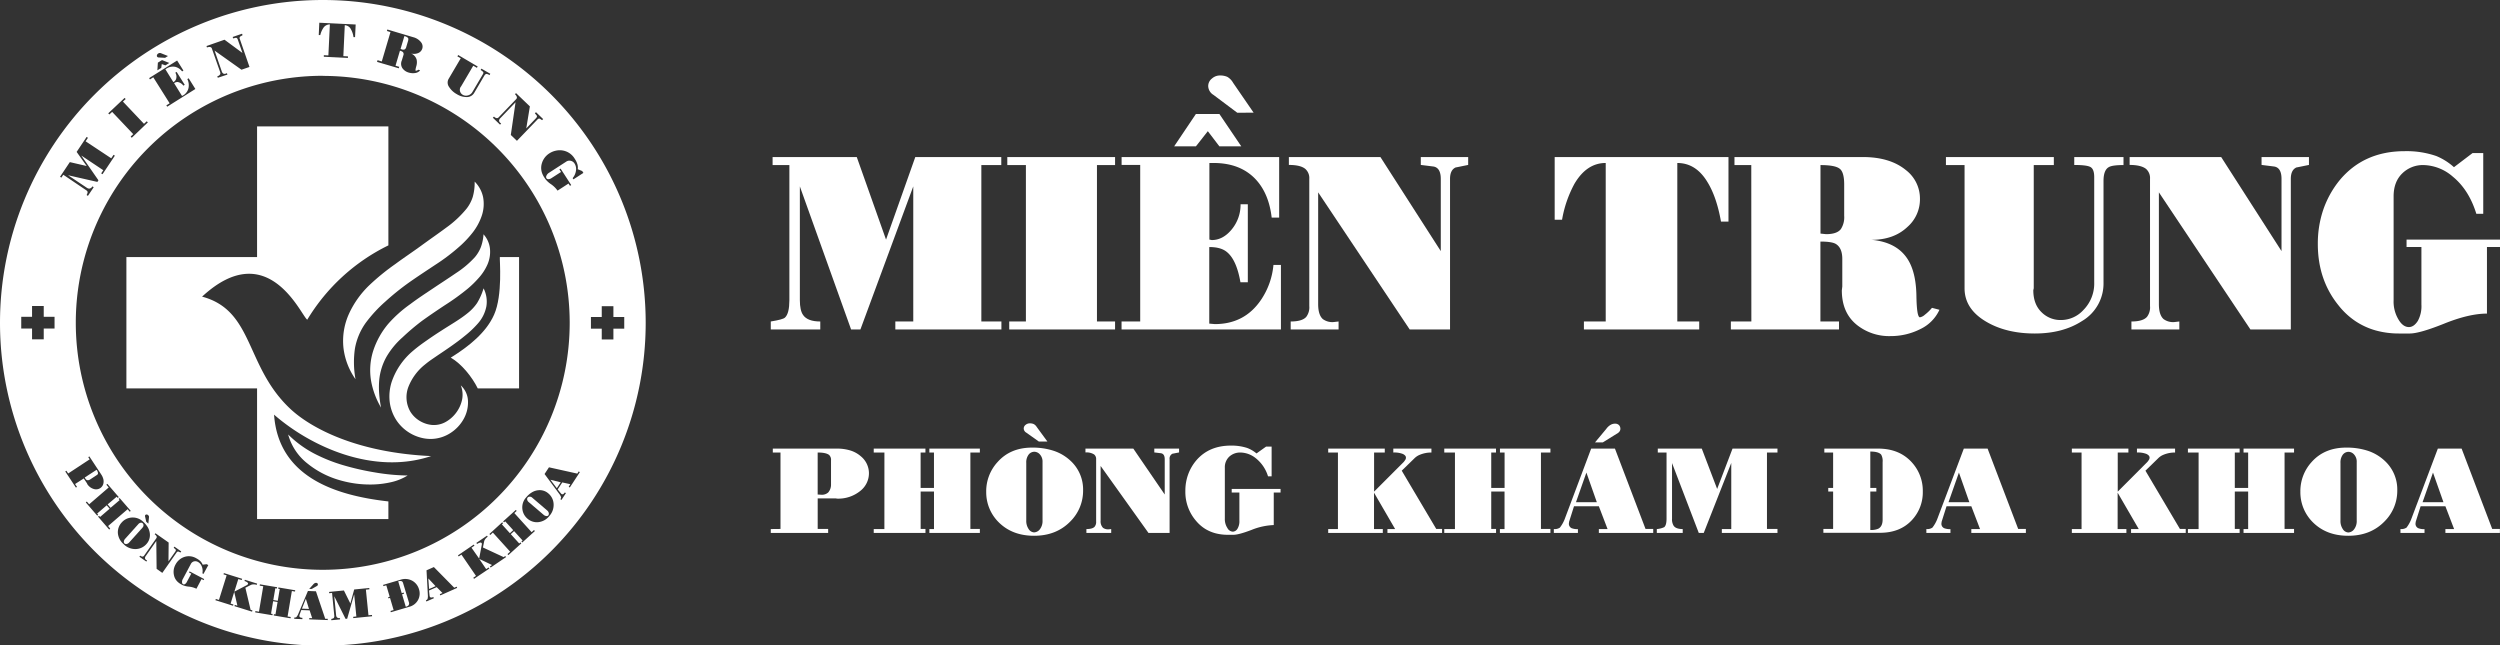 <svg id="Layer_1" data-name="Layer 1" xmlns="http://www.w3.org/2000/svg" viewBox="0 0 975.7 251.92"><rect x="0" y="0" width="975.7" height="251.92" fill="#333333" stroke="none"/><defs><style>.cls-1{fill:#fff;}</style></defs><path class="cls-1" d="M308.08,64.42h-6.55V61.29h32.85L345.8,93.52l11.42-32.23h33.56v3.13H383v61.05h7.83v3.12H349.43v-3.12h7V72.75l-20.63,55.84h-3.63l-20-55.84v44.39q0,4.06,1.28,5.82c1.16,1.67,3.38,2.51,6.69,2.51v3.12H300.82v-3.12c3.13-.51,5-1,5.53-1.52q1.72-1.56,1.73-6.81Z"/><path class="cls-1" d="M400.39,64.42h-7.26V61.29h42.06v3.13h-7.07v61.05h7.07v3.12H393.88v-3.12h6.51Z"/><path class="cls-1" d="M445,64.37h-7.26V61.29h61.49V84.92h-2.92q-1.07-9.23-6.06-14.73-6-6.57-16.61-6.58H472V93.5l.93.19q4.43,0,7.88-4.27a15.12,15.12,0,0,0,3.36-9.7H487v30.45h-2.88q-1.55-9-5.53-12-2.31-1.76-6.64-1.75v29.88l2.17.19q11.59,0,18-9.42A28.94,28.94,0,0,0,497,103.4h2.92v25.19h-62.2v-3.12H445Zm39.45-7.25h-8.55l-4.51-5.92-4.65,5.92h-8.5l8.5-12.64h9.16ZM482.88,44l-9.34-7a4.14,4.14,0,0,1-2-3.41A3.69,3.69,0,0,1,473,30.65a4.61,4.61,0,0,1,3.24-1.19A6.69,6.69,0,0,1,479,30a6.12,6.12,0,0,1,2.26,2.32l8,11.65Z"/><path class="cls-1" d="M550.18,128.59,514.45,75.07v43.62c0,2.78.6,4.73,1.81,5.83a6.24,6.24,0,0,0,4.16,1.18l2-.23v3.12H503.73v-3.12q4.51,0,6.07-1.8a6.13,6.13,0,0,0,1.19-4.22V69.82a4.76,4.76,0,0,0-1.55-3.89q-1.86-1.56-6.42-1.56V61.29h35.73L562.31,98V69.82c0-2.94-1-4.55-2.92-4.84l-4.88-.61V61.29H573v3.08l-2.32.47c-.9.19-1.77.37-2.59.52-1.45.67-2.17,2.15-2.17,4.46v58.77Z"/><path class="cls-1" d="M626.68,125.47V63.61q-7.44,0-12.22,8.15a45.45,45.45,0,0,0-4.82,14h-2.88V61.29h67.83v25.2h-2.92q-1.7-9.61-5.27-15.4-4.47-7.47-11.78-7.48v61.86h8.55v3.12h-45v-3.12Z"/><path class="cls-1" d="M683.49,64.42h-6.56V61.29H727q10.66,0,16.87,5.12a14,14,0,0,1,5.45,11.19,14.32,14.32,0,0,1-4.92,11q-5.31,5-13.95,5,10.72,1,14.79,8.8,2.57,4.94,2.7,13.07.13,8.37,1.38,8.37a3.89,3.89,0,0,0,1.9-1,16.91,16.91,0,0,0,2.79-2.7l2.92.76a15.43,15.43,0,0,1-7.35,7.48,25.46,25.46,0,0,1-11.69,2.79,20.22,20.22,0,0,1-13.06-4.26q-6-4.73-6-13.58l.18-1.52V101.05c0-2.94-.88-4.91-2.66-5.92q-1.59-.85-5.88-.85v31.19h7.26v3.12H675.52v-3.12h8ZM719.75,72q0-4.92-1.82-6.2c-1.21-.92-3.69-1.37-7.43-1.37V91.16l2.17.23c2.86,0,4.79-.67,5.8-2a8.48,8.48,0,0,0,1.28-5.16Z"/><path class="cls-1" d="M766.73,64.42h-7.27V61.29h42.11v3.13h-7.84V112.5l-.17.76q0,5.44,3.18,8.56a10.41,10.41,0,0,0,7.53,3.08,11.87,11.87,0,0,0,8.81-3.88,14.67,14.67,0,0,0,4.25-10.84V69.1c0-2.18-.54-3.5-1.64-4s-3.14-.71-6.15-.71V61.29h19.22v3.13c-2.9,0-4.8.26-5.72.8-1.38.76-2.08,2.56-2.08,5.4v39.56a17,17,0,0,1-8.36,15.1q-7.53,4.88-18.47,4.88t-18.68-4.45q-8.73-5-8.72-13.21Z"/><path class="cls-1" d="M878.3,128.59,842.57,75.07v43.62c0,2.78.6,4.73,1.81,5.83a6.27,6.27,0,0,0,4.17,1.18l2-.23v3.12H831.85v-3.12c3,0,5-.6,6.07-1.8a6.08,6.08,0,0,0,1.19-4.22V69.82a4.75,4.75,0,0,0-1.54-3.89c-1.24-1-3.39-1.56-6.42-1.56V61.29h35.73L890.43,98V69.82q0-4.41-2.92-4.84l-4.87-.61V61.29h18.5v3.08l-2.32.47c-.9.19-1.76.37-2.59.52-1.45.67-2.17,2.15-2.17,4.46v58.77Z"/><path class="cls-1" d="M965,59.73h4.16v23.7h-2.7q-2.88-9.32-9.16-14.47a18,18,0,0,0-11.52-4.54,11.46,11.46,0,0,0-8.28,3.31q-3.32,3.27-3.32,8.9v40.51a13.52,13.52,0,0,0,1.91,7.57q1.73,2.94,4.07,2.94,1.9,0,3.45-2.37a11.93,11.93,0,0,0,1.42-6.4V96.39h-5.8V93.5H975.7v2.89h-5.09v26q-6.95,0-16.6,3.88t-13.5,3.89h-4.17a33.85,33.85,0,0,1-9.21-1.21,27.9,27.9,0,0,1-7.83-3.6,29.06,29.06,0,0,1-6.56-6.09q-8.15-10-8.14-24.06a41,41,0,0,1,2.1-13.28A37.58,37.58,0,0,1,913,70.48Q922.45,59,938.51,59a35.48,35.48,0,0,1,12.31,1.89,23.91,23.91,0,0,1,6.91,4.36Z"/><path class="cls-1" d="M304.61,206.44V176.61h-3v-1.53h25a17.7,17.7,0,0,1,5.29.74,11.23,11.23,0,0,1,4.1,2.29,8.56,8.56,0,0,1,3.13,6.62,8.75,8.75,0,0,1-3.22,6.74,13.61,13.61,0,0,1-9.3,3.13l-.37-.09h-7.11v11.93h4.08V208H300.82v-1.52Zm19.72-17.14v-9.66a2.55,2.55,0,0,0-.76-2.09c-.81-.63-2.29-.94-4.45-.94V193l1.42.09a3.67,3.67,0,0,0,2.7-.9A4.59,4.59,0,0,0,324.33,189.3Z"/><path class="cls-1" d="M345.17,176.61H341v-1.53h20.18v1.53h-1.88v13.81h5.21V176.61h-1.8v-1.53h19.71v1.53h-3.7v29.83h3.7V208H362.72v-1.52h1.8V191.83h-5.21v14.61h1.88V208H341v-1.52h4.16Z"/><path class="cls-1" d="M402.81,174.69a26.22,26.22,0,0,1,8.55,1.29,17.82,17.82,0,0,1,6.54,3.94,15.18,15.18,0,0,1,4.81,11.45,16.85,16.85,0,0,1-4.92,12.08q-5.48,5.66-14.22,5.65-8.58,0-13.88-5.35A16.44,16.44,0,0,1,384.9,192a16.82,16.82,0,0,1,4.42-11.66Q394.35,174.68,402.81,174.69Zm2.62-2.37-4.89-3.47a1.93,1.93,0,0,1-1-1.64,1.81,1.81,0,0,1,.77-1.43,2.55,2.55,0,0,1,1.69-.56,3.65,3.65,0,0,1,1.43.28,3.09,3.09,0,0,1,1.18,1.13l4.17,5.69Zm1.45,8.34v-.37a4.1,4.1,0,0,0-1-2.9,2.93,2.93,0,0,0-2.22-1.08,2.85,2.85,0,0,0-2.18,1.08,5,5,0,0,0-.95,3.27v22.47a5.61,5.61,0,0,0,.95,3.38,2.68,2.68,0,0,0,2.08,1.27,3,3,0,0,0,2.32-1.27,5.2,5.2,0,0,0,1-3.38Z"/><path class="cls-1" d="M448.23,208l-18.68-26.15v21.32a3.58,3.58,0,0,0,.95,2.84,3.42,3.42,0,0,0,2.18.58l1-.11V208H424v-1.52c1.58,0,2.63-.3,3.18-.88a2.88,2.88,0,0,0,.62-2.06V179.24a2.23,2.23,0,0,0-.81-1.89,5.57,5.57,0,0,0-3.36-.77v-1.5h18.68L454.57,193V179.24c0-1.43-.51-2.22-1.52-2.36l-2.55-.3v-1.5h9.67v1.5l-1.21.23c-.47.1-.92.18-1.36.26a2.1,2.1,0,0,0-1.13,2.17V208Z"/><path class="cls-1" d="M494.11,174.31h2.18v11.58h-1.41a14.32,14.32,0,0,0-4.79-7.07,9.77,9.77,0,0,0-6-2.21,6.24,6.24,0,0,0-4.33,1.61,5.66,5.66,0,0,0-1.73,4.35v19.8a6.32,6.32,0,0,0,1,3.7,2.56,2.56,0,0,0,2.13,1.43,2.25,2.25,0,0,0,1.81-1.16,5.53,5.53,0,0,0,.74-3.12v-11h-3v-1.41h19.07v1.41h-2.66v12.7a25.54,25.54,0,0,0-8.68,1.9q-5,1.9-7.06,1.9h-2.17a18.81,18.81,0,0,1-4.81-.59,15.17,15.17,0,0,1-4.1-1.76,15,15,0,0,1-3.43-3,17.29,17.29,0,0,1-4.25-11.75,18.62,18.62,0,0,1,1.1-6.49,18,18,0,0,1,3.29-5.59q4.94-5.62,13.33-5.63a19.65,19.65,0,0,1,6.44.93,12.59,12.59,0,0,1,3.61,2.13Z"/><path class="cls-1" d="M522.17,176.61h-3.8v-1.53h22.08v1.53h-4.17v15.26l11.18-11.19a4.6,4.6,0,0,0,.9-1.09,1.53,1.53,0,0,0,.35-1c0-.57-.39-1-1.18-1.41a9.17,9.17,0,0,0-3.75-.57v-1.53h14.88v1.53a11.5,11.5,0,0,0-4.46.85A6.34,6.34,0,0,0,552,178.9l-4.93,4.8,13.47,22.74h2.27V208H541.49v-1.52h3l-8.24-14.2v14.2h3.43V208H518.37v-1.52h3.8Z"/><path class="cls-1" d="M567.84,176.61h-4.17v-1.53h20.19v1.53H582v13.81h5.21V176.61h-1.81v-1.53H605.1v1.53h-3.7v29.83h3.7V208H585.38v-1.52h1.81V191.83H582v14.61h1.88V208H563.67v-1.52h4.17Z"/><path class="cls-1" d="M610.6,202.77,621,175.08h9.28l11.94,31.36h3V208H624v-1.52h3.4l-3.4-8.89H614.3l-1.9,6-.09.66a1.88,1.88,0,0,0,1.09,1.9,6.45,6.45,0,0,0,2.43.37V208h-9.4v-1.52a3.64,3.64,0,0,0,2.36-.56A13.32,13.32,0,0,0,610.6,202.77ZM623.21,196l-4.07-11.57L615.07,196Zm-.72-23.33,4.38-5.25a5.61,5.61,0,0,1,1.73-1.62,3.5,3.5,0,0,1,1.72-.46,2.15,2.15,0,0,1,1.52.55,2.06,2.06,0,0,1,.56,1.48c0,.81-.52,1.47-1.55,2l-5.32,3.3Z"/><path class="cls-1" d="M650.42,176.61H647v-1.53h17.17l6,15.75,6-15.75h17.54v1.53h-4.1v29.83h4.1V208H672v-1.52h3.68V180.68L664.93,208H663l-10.44-27.28v21.69a4.72,4.72,0,0,0,.67,2.84c.61.82,1.77,1.23,3.5,1.23V208H646.62v-1.52a8.21,8.21,0,0,0,2.89-.74c.61-.51.91-1.62.91-3.33Z"/><path class="cls-1" d="M715.43,191.83h-1.9v-1.41h1.9V176.61H712v-1.53h21q8.22,0,13.08,5.29a16.41,16.41,0,0,1,4.35,11.46,15.84,15.84,0,0,1-4.21,11.11q-4.61,5-12.48,5H711.63v-1.52h3.8Zm14.51-1.41h2.36v1.41h-2.36v15a6.89,6.89,0,0,0,3.12-.49c1.13-.6,1.69-1.79,1.69-3.58V180.31a5.09,5.09,0,0,0-.55-2.85q-1-1.23-4.26-1.23Z"/><path class="cls-1" d="M756,202.77l10.44-27.69h9.28l11.94,31.36h3V208H769.37v-1.52h3.4l-3.4-8.89h-9.68l-1.9,6-.09.66a1.88,1.88,0,0,0,1.09,1.9,6.45,6.45,0,0,0,2.43.37V208h-9.4v-1.52a3.64,3.64,0,0,0,2.36-.56A13.32,13.32,0,0,0,756,202.77ZM768.6,196l-4.07-11.57L760.46,196Z"/><path class="cls-1" d="M812.39,176.61H808.6v-1.53h22.07v1.53h-4.16v15.26l11.18-11.19a5.15,5.15,0,0,0,.9-1.09,1.58,1.58,0,0,0,.35-1c0-.57-.4-1-1.18-1.41a9.17,9.17,0,0,0-3.75-.57v-1.53h14.88v1.53a11.52,11.52,0,0,0-4.47.85,6.28,6.28,0,0,0-2.17,1.44l-4.93,4.8,13.46,22.74h2.27V208H831.71v-1.52h3l-8.24-14.2v14.2h3.42V208H808.6v-1.52h3.79Z"/><path class="cls-1" d="M858.07,176.61H853.9v-1.53h20.18v1.53H872.2v13.81h5.21V176.61h-1.8v-1.53h19.71v1.53h-3.7v29.83h3.7V208H875.61v-1.52h1.8V191.83H872.2v14.61h1.88V208H853.9v-1.52h4.17Z"/><path class="cls-1" d="M915.7,174.69a26.32,26.32,0,0,1,8.56,1.29,17.86,17.86,0,0,1,6.53,3.94,15.19,15.19,0,0,1,4.82,11.45,16.86,16.86,0,0,1-4.93,12.08q-5.46,5.66-14.21,5.65-8.6,0-13.89-5.35a16.44,16.44,0,0,1-4.79-11.8,16.82,16.82,0,0,1,4.42-11.66Q907.23,174.68,915.7,174.69Zm4.08,6v-.37a4.1,4.1,0,0,0-1-2.9,2.93,2.93,0,0,0-2.22-1.08,2.85,2.85,0,0,0-2.18,1.08,5,5,0,0,0-.94,3.27v22.47a5.61,5.61,0,0,0,.94,3.38,2.68,2.68,0,0,0,2.09,1.27,3,3,0,0,0,2.31-1.27,5.2,5.2,0,0,0,1-3.38Z"/><path class="cls-1" d="M941,202.77l10.44-27.69h9.28l11.94,31.36h3V208H954.39v-1.52h3.4l-3.4-8.89h-9.67l-1.9,6-.09.66a1.89,1.89,0,0,0,1.08,1.9,6.45,6.45,0,0,0,2.43.37V208h-9.39v-1.52a3.68,3.68,0,0,0,2.36-.56A13.07,13.07,0,0,0,941,202.77ZM953.63,196l-4.08-11.57L945.48,196Z"/><polygon class="cls-1" points="167.47 229.88 169.99 228.77 167.16 225.75 167.47 229.88"/><path class="cls-1" d="M213.57,199.24l-5.77-4.93-.09-.08a1.37,1.37,0,0,0-1-.38,1,1,0,0,0-.77.33,1,1,0,0,0-.2.8,1.71,1.71,0,0,0,.63,1l5.77,4.92a1.9,1.9,0,0,0,1.08.5.88.88,0,0,0,.78-.25,1.06,1.06,0,0,0,.18-.88A1.69,1.69,0,0,0,213.57,199.24Z"/><path class="cls-1" d="M157.37,227.76a1.63,1.63,0,0,0-.45-.86,1.85,1.85,0,0,0-1.5,0l1.36,4.59.77-.23.13.46-.76.23,1.44,4.85a2.17,2.17,0,0,0,1-.46,1.23,1.23,0,0,0,.21-1.32Z"/><path class="cls-1" d="M34.08,187.42a1.65,1.65,0,0,0,1-.23l2.73-1.8a.85.85,0,0,0,.44-.6,2.54,2.54,0,0,0-.56-1.43l-4.62,3,.24.42A1.24,1.24,0,0,0,34.08,187.42Z"/><path class="cls-1" d="M54.94,204a1.64,1.64,0,0,0-1,.61l-5.07,5.64a1.87,1.87,0,0,0-.53,1.06.9.9,0,0,0,.24.79,1,1,0,0,0,.87.2,1.77,1.77,0,0,0,1-.62l5.07-5.64.08-.1A1.32,1.32,0,0,0,56,205a1,1,0,0,0-.31-.77A.93.93,0,0,0,54.94,204Z"/><polygon class="cls-1" points="117.84 237.54 120.59 237.65 119.37 233.69 117.84 237.54"/><polygon class="cls-1" points="217.32 190.54 218.84 188.24 214.82 187.24 217.32 190.54"/><path class="cls-1" d="M158,19.25a1.57,1.57,0,0,0,.55-.9l.68-2.29c.18-.62.17-1,0-1.27a2.89,2.89,0,0,0-1.41-.7l-1.49,5,.42.17A1.51,1.51,0,0,0,158,19.25Z"/><path class="cls-1" d="M126,0a126,126,0,1,0,126,126A126,126,0,0,0,126,0Zm66.8,45.5a1.73,1.73,0,0,0,1.16.62,1.08,1.08,0,0,0,.75-.42l6.73-7a.89.89,0,0,0,.29-.77,2.19,2.19,0,0,0-.76-1.16l.42-.43,5.41,5.18-1.41,8.6,3.81-4c.4-.42.47-.78.22-1.11l-.66-.79.42-.44,2.8,2.69-.42.43-.41-.27-.47-.3a.85.85,0,0,0-.93.32l-8,8.31-2.39-2.29,1.85-12.75-5.91,6.17a1.47,1.47,0,0,0-.52,1.09,1.39,1.39,0,0,0,.47.77l.34.26-.43.44-2.82-2.71ZM175.05,30.85l4.78-8.12L178.51,22l.31-.53,7.61,4.48-.31.52-1.42-.83-4.77,8.12-.11.11a2.14,2.14,0,0,0-.27,1.78,2.22,2.22,0,0,0,1,1.32,2.57,2.57,0,0,0,2,.28,2.78,2.78,0,0,0,1.84-1.38l4.08-6.93c.22-.37.25-.65.1-.85a4.18,4.18,0,0,0-1-.77l.31-.53,3.47,2-.31.53a2.89,2.89,0,0,0-1.11-.47c-.33,0-.63.21-.91.69l-3.93,6.68a3.28,3.28,0,0,1-3,1.66,7.24,7.24,0,0,1-3.82-1.14A8.13,8.13,0,0,1,175.31,34,2.93,2.93,0,0,1,175.05,30.85Zm-27.7-7.37L149,24l3.39-11.47L151,12.09l.18-.58,10.06,3a5.6,5.6,0,0,1,3.1,2,2.67,2.67,0,0,1,.48,2.42,2.73,2.73,0,0,1-1.6,1.77,4.3,4.3,0,0,1-3.08.1,3.6,3.6,0,0,1,2.48,2.53,5.29,5.29,0,0,1-.18,2.62c-.29,1.05-.35,1.6-.19,1.65a.81.81,0,0,0,.44-.07,3.38,3.38,0,0,0,.71-.34l.55.31a3.14,3.14,0,0,1-1.9,1,5.58,5.58,0,0,1-2.5-.17,4.48,4.48,0,0,1-2.39-1.57,3.12,3.12,0,0,1-.44-2.91l.11-.28.6-2a1.2,1.2,0,0,0-.21-1.27,3.08,3.08,0,0,0-1.13-.51l-1.73,5.86,1.45.43-.17.58-8.49-2.51ZM124.62,8.87l14.19.69-.24,4.93-.61,0a8.18,8.18,0,0,0-1-3.06,2.84,2.84,0,0,0-2.4-1.59L134,21.91l1.79.09,0,.61-9.41-.46,0-.61,1.78.09.58-12.1A3,3,0,0,0,126.13,11,8.42,8.42,0,0,0,125,13.68l-.6,0Zm-37,6.63,7,5.17-1.81-5.21c-.18-.54-.48-.77-.88-.69L91,15l-.19-.57,3.66-1.27.2.57-.43.25-.48.27a.84.84,0,0,0-.15,1l3.76,10.88-3.12,1.08-10.5-7.46,2.79,8.08a1.45,1.45,0,0,0,.74.95,1.37,1.37,0,0,0,.9-.06l.38-.18.2.57L85,30.35l-.2-.58A1.72,1.72,0,0,0,85.92,29a1.2,1.2,0,0,0,0-.87L82.71,19a.89.89,0,0,0-.55-.61,2.23,2.23,0,0,0-1.38.15l-.19-.57ZM61.29,21.44a1,1,0,0,1,.46-.55,1.38,1.38,0,0,1,.54-.21,1.26,1.26,0,0,1,.64.13l2.63,1.05-1.13.71L62,22.43a.78.78,0,0,1-.7-.34A.73.73,0,0,1,61.29,21.44Zm4.78,3.13-1.52.95L63.14,25l-.21,1.5-1.51.95.19-3,1.63-1Zm3.06-.95,2.46,3.93-.52.32a4.91,4.91,0,0,0-2.61-1.77,4.66,4.66,0,0,0-3.63.75l-.29.18,3.1,5,.19-.07a2.15,2.15,0,0,0,1-1.59,2.85,2.85,0,0,0-.41-2l.51-.31,3.17,5.05-.52.32A3.59,3.59,0,0,0,69.3,32a2.42,2.42,0,0,0-1.36.45l3.1,5,.41-.21a4.38,4.38,0,0,0,2.21-3.56,5.36,5.36,0,0,0-.55-2.81l.52-.32,2.62,4.18-11,6.91-.33-.52,1.29-.8L59.82,30.16,58.53,31l-.32-.52Zm56.83,6A96.38,96.38,0,1,1,29.58,126,96.38,96.38,0,0,1,126,29.58Zm-1.9,198.53c0,.27-.19.49-.55.65l-1.84,1.05-1,0,1.54-1.71a1.88,1.88,0,0,1,.61-.53,1.12,1.12,0,0,1,.58-.13.69.69,0,0,1,.51.2A.7.7,0,0,1,124.06,228.11ZM58.14,202l-.24,2.37-.83-.74-.44-2a.62.62,0,0,1,.11-.64.59.59,0,0,1,.51-.19.86.86,0,0,1,.55.24,1.14,1.14,0,0,1,.3.39A1.06,1.06,0,0,1,58.14,202ZM48.63,38.21l.42.44-1.07,1,8.22,8.68,1.08-1,.42.44-6.28,6L51,53.28l1-.93-8.23-8.68-1.1,1-.42-.44Zm-27.34,90H17.07v4.22H12.51v-4.22H8.29v-4.56h4.22v-4.22h4.56v4.22h4.22Zm2.65-58.89L23.43,69l3.82-5.73,6.58,1.52-3.92-5.5,3.9-5.85.51.34-.91,1.37,10,6.63.91-1.36.51.34L40,68l-.51-.34.82-1.23-8.59-5.73,6.7,9.67L38,71,26.55,68.39l7.23,4.82a1.85,1.85,0,0,0,1.09.41,1.63,1.63,0,0,0,1.19-.89l.51.34-2.26,3.38-.51-.34A3,3,0,0,0,34.2,75c0-.31-.34-.66-.91-1L24.7,68.2Zm6.12,120.7-.43.28L25.47,184l.43-.28.71,1.07L35,179.27l-.56-.86.43-.28,4.64,7.05a5.84,5.84,0,0,1,.77,1.63,3.6,3.6,0,0,1,.12,1.59,2.89,2.89,0,0,1-1.28,2.11,3,3,0,0,1-2.5.34,4.56,4.56,0,0,1-2.61-2l0-.12-1.32-2L29.3,188.9Zm12.56,16.66-4.35-5.05.39-.33.4.46,3.74-3.22-1.15-1.33-3.74,3.22.42.48-.39.33-4.45-5.16.39-.34.92,1.07,7.63-6.57-.92-1.07.39-.33L46.35,194l-.39.34-.41-.48-3.54,3,1.15,1.33,3.53-3-.39-.46.39-.34,4.34,5-.39.34-.82-1-7.63,6.57.82,1Zm5.69,5.73A6.28,6.28,0,0,1,46,208a5.57,5.57,0,0,1,1.46-4.05A5.7,5.7,0,0,1,51.23,202a5.81,5.81,0,0,1,4.65,1.64,9,9,0,0,1,1.86,2.25,6.16,6.16,0,0,1,.75,2.47,5.15,5.15,0,0,1-1.37,4,5.69,5.69,0,0,1-4,1.92A6.37,6.37,0,0,1,48.31,212.44ZM61.12,222,61,211.14,56.9,217a1.2,1.2,0,0,0-.29,1,1.15,1.15,0,0,0,.49.58l.31.17-.3.42-2.7-1.89.3-.43a1.46,1.46,0,0,0,1,.38,1,1,0,0,0,.58-.45L61,210.08a.74.74,0,0,0,.15-.68,1.91,1.91,0,0,0-.78-.86l.29-.42,5.16,3.62-.07,7.34,2.67-3.8c.28-.4.29-.71,0-.95l-.64-.57.29-.42,2.67,1.87-.29.42-.38-.17-.42-.19a.71.71,0,0,0-.74.38l-5.56,7.94Zm17.57-1.07a3.29,3.29,0,0,0-1.44-1.62,2.12,2.12,0,0,0-1.55-.21,1.91,1.91,0,0,0-1.21,1L71.35,226a2.11,2.11,0,0,0-.3,1.25.87.87,0,0,0,.41.77.73.73,0,0,0,.72-.06,1.88,1.88,0,0,0,.72-.81l1.75-3.27-.91-.49L74,223l5.68,3-.23.42-.79-.43-2,3.79a8.45,8.45,0,0,0-2.89-.82,8.28,8.28,0,0,1-2.4-.55l-.65-.35a6.39,6.39,0,0,1-1.34-.94,5,5,0,0,1-.94-1.18,4.71,4.71,0,0,1-.54-1.43,5.82,5.82,0,0,1,.6-4.18,6.23,6.23,0,0,1,1.36-1.75,5.84,5.84,0,0,1,1.87-1.14,5.65,5.65,0,0,1,4.86.44,6.55,6.55,0,0,1,1.77,1.3,4.28,4.28,0,0,1,.74,1.21l1.55-.2.65.35L79.41,224l-.42-.23A4.85,4.85,0,0,0,78.69,220.92ZM97.8,238l.73.23-.16.49-6.87-2.15.15-.49,1,.3L91.41,231,90,235.57l1.1.35-.15.49-6.88-2.16.16-.49,1.22.38,3-9.6-1.22-.39.15-.49,7.12,2.23-.16.49L93,226l-1.54,4.92,4.73-2.48a1.46,1.46,0,0,0,.4-.26.54.54,0,0,0,.21-.28c.06-.19,0-.38-.24-.58a3,3,0,0,0-1.15-.56l.16-.49,4.79,1.5-.15.49a3.86,3.86,0,0,0-1.53-.17,2.15,2.15,0,0,0-.84.24l-2.08,1.05Zm15.67,2.8-.08.51-6.57-1.1.09-.51.6.1.82-4.86-1.74-.29-.81,4.86.62.1-.08.51L99.6,239l.08-.51,1.39.24,1.67-9.93-1.39-.24.09-.51,6.72,1.13-.09.51-.62-.1-.78,4.6,1.74.29.77-4.6-.6-.1.08-.51,6.57,1.1-.09.51-1.23-.21-1.67,9.94ZM127.89,242l-7.19-.27,0-.52,1.14.05-1-3.05-3.26-.12-.72,2,0,.23a.63.63,0,0,0,.34.65,2.27,2.27,0,0,0,.82.16l0,.51-3.17-.12,0-.51a1.24,1.24,0,0,0,.8-.16,4.2,4.2,0,0,0,.65-1l3.88-9.2,3.13.12,3.62,10.73,1,0Zm10-.76-.05-.51,1.24-.13-.85-8.65-2.73,9.52-.63.06-4.41-8.82.71,7.29a1.63,1.63,0,0,0,.32.93,1.44,1.44,0,0,0,1.22.3l0,.51-3.41.33,0-.51a2.92,2.92,0,0,0,.95-.34,1.46,1.46,0,0,0,.19-1.15l-.84-8.66-1.15.12,0-.52,5.77-.56,2.52,5.09,1.49-5.48,5.89-.58.05.51-1.37.14,1,10,1.37-.13.05.51ZM163.24,234a5.43,5.43,0,0,1-3.55,2.83l-7.15,2.12-.14-.5,1.22-.36-1.4-4.73-.61.18-.14-.45.62-.19-1.33-4.47-1.11.33-.14-.49,6.78-2a5.73,5.73,0,0,1,4.74.46,5.57,5.57,0,0,1,2.51,3.29A5.31,5.31,0,0,1,163.24,234Zm8.61-1.63-.21-.47,1.05-.47-2.26-2.28-3,1.32.23,2.09.06.22a.63.63,0,0,0,.59.44,2,2,0,0,0,.8-.22l.21.48-2.9,1.27-.21-.47a1.24,1.24,0,0,0,.65-.49,4.43,4.43,0,0,0,.14-1.21l-.54-10,2.87-1.27,7.95,8.07.94-.41.2.47Zm19.63-10.86-.29-.42.84-.58-5-2.39,2.71,4,.95-.65.29.42L185,225.91l-.29-.43,1.06-.72-5.69-8.31-1.06.72-.29-.42,6.16-4.21.29.42-1.17.8L187,218l1-5.25a1.32,1.32,0,0,0,.05-.47.54.54,0,0,0-.09-.35.57.57,0,0,0-.6-.16,3,3,0,0,0-1.16.55l-.29-.43,4.15-2.83.29.42a3.86,3.86,0,0,0-1.08,1.09,2.13,2.13,0,0,0-.33.82l-.46,2.28,8.08,3.76.64-.43.29.43Zm12.36-9.79-.34-.38.45-.41-3.31-3.65-1.3,1.18,3.31,3.65.46-.42.35.38-5.05,4.57-.35-.38,1.05-.94-6.76-7.47-1,.95-.35-.39,5-4.57.34.38-.46.43L199,208.1l1.3-1.19-3.13-3.45-.45.41-.35-.39,4.94-4.46.34.38-.92.84,6.75,7.46.93-.84.35.39Zm10.54-10.32a6.33,6.33,0,0,1-4.42,2.4,5.56,5.56,0,0,1-4.08-1.36,5.7,5.7,0,0,1-2-3.69,5.78,5.78,0,0,1,1.52-4.69,8.6,8.6,0,0,1,2.21-1.91,5.89,5.89,0,0,1,2.44-.82,5.09,5.09,0,0,1,4,1.28,5.66,5.66,0,0,1,2,3.91A6.38,6.38,0,0,1,214.38,201.39Zm8-11.14-.43-.29.63-1-3.13-.69-1.8,2.73,1.33,1.64.17.15a.62.62,0,0,0,.73,0,2.18,2.18,0,0,0,.56-.62l.43.28-1.74,2.65-.44-.28a1.27,1.27,0,0,0,.29-.77,4.42,4.42,0,0,0-.55-1.09L212.53,185l1.72-2.62,11.06,2.46.56-.86.43.29ZM223.79,70l-.3-.48a5.74,5.74,0,0,0,1.33-3.15,3.93,3.93,0,0,0-.56-2.51,2.45,2.45,0,0,0-1.49-1.1,2.24,2.24,0,0,0-1.84.36l-6.66,4.31a2.46,2.46,0,0,0-1,1.14,1,1,0,0,0,0,1,.87.87,0,0,0,.78.36,2.23,2.23,0,0,0,1.21-.43l3.71-2.39-.66-1,.47-.31,4.15,6.42-.47.31-.58-.9-4.28,2.77A10,10,0,0,0,215,71.86a9.43,9.43,0,0,1-2.17-2l-.48-.73a7.61,7.61,0,0,1-.85-1.75,6.29,6.29,0,0,1-.29-1.76,6,6,0,0,1,.25-1.8,6.9,6.9,0,0,1,3-4,7.38,7.38,0,0,1,2.43-1,7.06,7.06,0,0,1,2.6-.11A6.76,6.76,0,0,1,224.33,62a7.94,7.94,0,0,1,1.09,2.37,5,5,0,0,1,.07,1.68l1.73.7.47.73Zm15.61,58.27v4.22h-4.55v-4.22h-4.22v-4.56h4.22v-4.22h4.55v4.22h4.23v4.56Z"/><path class="cls-1" d="M100.33,151.58v51h51.25V195.7c-20.5-2.31-42.9-9.41-44.62-33.87,14.46,12.59,38.87,23.67,61.31,16.17-29.19-1.33-46.94-11-54.81-18.29-17.89-16.61-14.21-38.46-34.59-43.94,25.86-23.9,38.73,7.64,41.05,9a75.79,75.79,0,0,1,31.66-29V49.33H100.33v51h-51v51.25Z"/><path class="cls-1" d="M175.92,139.58c4.21,2.39,8.4,7.63,10.53,12h16.13V100.33h-7.5c-.15,1,1.19,14.8-2.25,22.5C189.77,129.71,183.17,135.08,175.92,139.58Z"/><path class="cls-1" d="M134.08,181.59a63.06,63.06,0,0,1-11.39-4.54,42.19,42.19,0,0,1-10.23-7.48,21.67,21.67,0,0,0,7.6,11.38,35.37,35.37,0,0,0,12.3,6.39,42.17,42.17,0,0,0,13.6,1.73,36.22,36.22,0,0,0,6.79-.91,20.85,20.85,0,0,0,6.33-2.58,80.69,80.69,0,0,1-12.85-1.22A101.55,101.55,0,0,1,134.08,181.59Z"/><path class="cls-1" d="M179.83,150.4a9.78,9.78,0,0,1,.42,6,13.08,13.08,0,0,1-2.54,5.08,12.75,12.75,0,0,1-4.23,3.44,9.41,9.41,0,0,1-5,.92,11.29,11.29,0,0,1-4.79-1.65,10.87,10.87,0,0,1-3.52-3.49,11.31,11.31,0,0,1-.81-9.63,20.88,20.88,0,0,1,6.5-8.8c.75-.62,1.52-1.22,2.33-1.78s1.74-1.19,2.61-1.79c1.77-1.19,3.55-2.38,5.32-3.63s3.55-2.54,5.3-4a38.66,38.66,0,0,0,5.08-4.81,14.08,14.08,0,0,0,3.33-6.73,11.5,11.5,0,0,0-1.1-7,24.18,24.18,0,0,1-2.54,5.75,17.81,17.81,0,0,1-3.77,4c-2.95,2.41-6.69,4.5-10.29,6.85q-2.73,1.74-5.42,3.62c-.91.64-1.76,1.23-2.7,1.93s-1.88,1.44-2.78,2.21A27.31,27.31,0,0,0,152.88,149a18.61,18.61,0,0,0-.79,7.8,16.82,16.82,0,0,0,2.79,7.47,16.48,16.48,0,0,0,9.57,6.59,14.82,14.82,0,0,0,3.93.45A14.39,14.39,0,0,0,175.8,169a15.39,15.39,0,0,0,5.11-5.39,13.24,13.24,0,0,0,1.74-7A8.7,8.7,0,0,0,179.83,150.4Z"/><path class="cls-1" d="M185.31,100.4a37.52,37.52,0,0,1-7.34,6.18c-2.8,1.93-5.78,3.84-8.77,5.85s-6.08,4-9.09,6.28a49.22,49.22,0,0,0-8.59,7.68,31.53,31.53,0,0,0-5.84,10.46,24.94,24.94,0,0,0-.86,11.76,31.62,31.62,0,0,0,3.89,10.47,50.41,50.41,0,0,1-.72-5.37,33.87,33.87,0,0,1,0-5.24,23,23,0,0,1,2.94-9.38,31,31,0,0,1,6.17-7.43,89.51,89.51,0,0,1,7.73-6.53c2.78-2,5.74-4,8.76-6a90.32,90.32,0,0,0,9-6.5,38.67,38.67,0,0,0,4.2-4.11,19.68,19.68,0,0,0,3.42-5.21,12.36,12.36,0,0,0,1-6.37,9.91,9.91,0,0,0-2.51-5.5,17.28,17.28,0,0,1-1.08,5.15A13.86,13.86,0,0,1,185.31,100.4Z"/><path class="cls-1" d="M136.28,122.29a25.68,25.68,0,0,0-2.22,13.6A26.53,26.53,0,0,0,138.75,148a36.78,36.78,0,0,1-.22-12,24.63,24.63,0,0,1,4.26-10.07,54.24,54.24,0,0,1,7.56-8.19,100.25,100.25,0,0,1,9.18-7.41c3.29-2.32,6.72-4.56,10.19-6.87a76.86,76.86,0,0,0,10.22-7.8,41,41,0,0,0,4.61-5A22.42,22.42,0,0,0,188,84.27a14.43,14.43,0,0,0,.53-7.39,12.06,12.06,0,0,0-3.28-6,20.47,20.47,0,0,1-.75,6,14.62,14.62,0,0,1-2.41,4.56,40.61,40.61,0,0,1-7.92,7.39c-3.08,2.3-6.39,4.57-9.71,7s-6.79,4.72-10.2,7.24a88.53,88.53,0,0,0-10.08,8.21A36.44,36.44,0,0,0,136.28,122.29Z"/></svg>